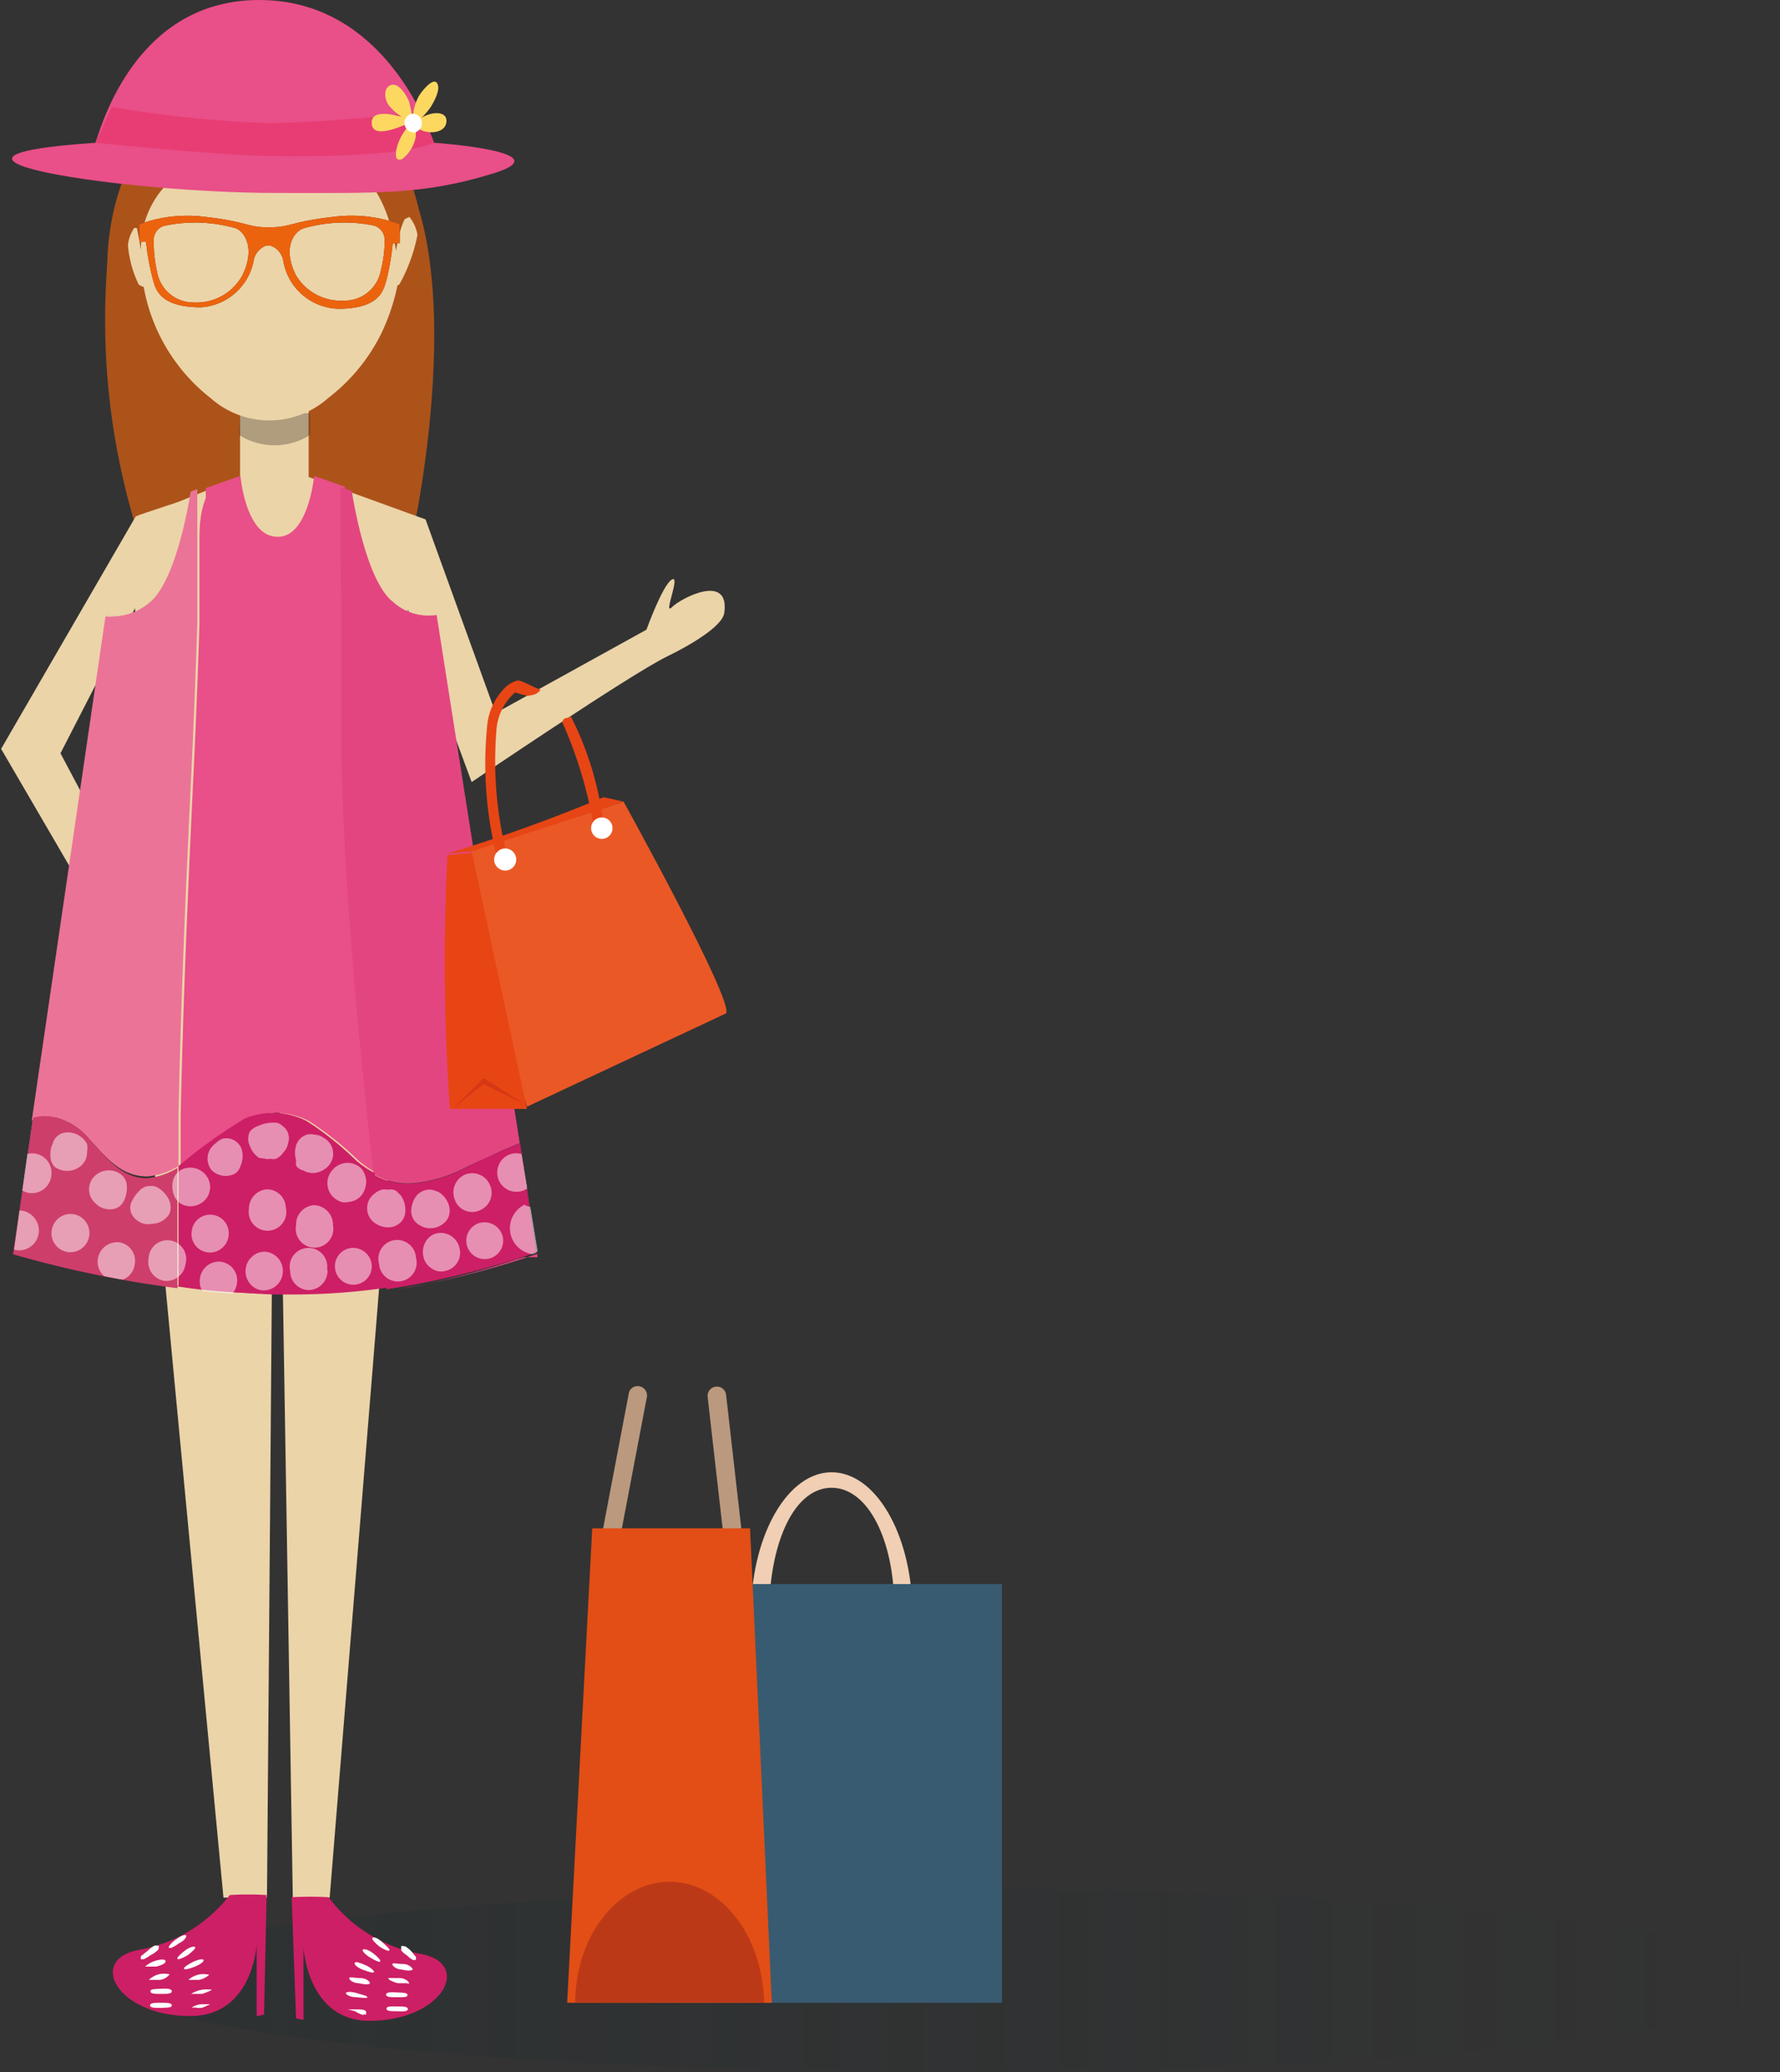 <svg xmlns="http://www.w3.org/2000/svg" xmlns:xlink="http://www.w3.org/1999/xlink" viewBox="0 0 48.27 56.17"><rect x="0" y="0" width="48.27" height="56.17" fill="#333333" stroke="none"/><defs><style>.cls-1{fill:none;}.cls-2{isolation:isolate;}.cls-3{fill:url(#Unbenannter_Verlauf_2);}.cls-4{fill:#ac531a;}.cls-21,.cls-22,.cls-24,.cls-25,.cls-4,.cls-8{fill-rule:evenodd;}.cls-5,.cls-8{fill:#ebd4a8;}.cls-6{opacity:0.3;}.cls-13,.cls-6{mix-blend-mode:multiply;}.cls-7{fill:#221a16;}.cls-9{fill:#6b2614;}.cls-10{fill:#ec630e;}.cls-11{fill:#e94f88;}.cls-12{fill:#eb7397;}.cls-13{opacity:0.2;}.cls-14{fill:#cd1f65;}.cls-15{fill:#ce3e6b;}.cls-16{clip-path:url(#clip-path);}.cls-17{opacity:0.5;}.cls-18,.cls-24{fill:#fff;}.cls-19{fill:#e83d74;}.cls-20{fill:#fcd861;}.cls-21{fill:#ea5826;}.cls-22,.cls-23{fill:#e84515;}.cls-25{fill:#d63816;}.cls-26{fill:#f0cfb4;}.cls-27{fill:#385b71;}.cls-28{fill:#bb997e;}.cls-29{fill:#e24e15;}.cls-30{fill:#bc3918;}</style><linearGradient id="Unbenannter_Verlauf_2" x1="3.15" y1="53.69" x2="48.27" y2="53.69" gradientUnits="userSpaceOnUse"><stop offset="0" stop-color="#252e31" stop-opacity="0.4"/><stop offset="1" stop-color="#252e31" stop-opacity="0"/></linearGradient><clipPath id="clip-path" transform="translate(0.03)"><path id="SVGID" class="cls-1" d="M14.07,31c-.48.18-1,.42-1.42.63a3.86,3.86,0,0,1-1.55.46,1.87,1.87,0,0,1-1-.25,2.76,2.76,0,0,1-.5-.34,8.62,8.62,0,0,0-1.34-1.07,2,2,0,0,0-1.68-.07,14.09,14.09,0,0,0-1.8,1.29,1.9,1.9,0,0,1-.85.28c-.72,0-1.12-.53-1.56-1a1.74,1.74,0,0,0-.9-.59,1.12,1.12,0,0,0-.63,0L.33,34a29.05,29.05,0,0,0,4.45.92c.78.1,1.63.18,2.54.22H8a18.24,18.24,0,0,0,2.5-.19,23.41,23.41,0,0,0,4.06-1Z"/></clipPath></defs><g class="cls-2"><g id="Ebene_2" data-name="Ebene 2"><g id="peolple"><ellipse class="cls-3" cx="25.71" cy="53.69" rx="22.56" ry="2.48"/><path class="cls-4" d="M2.93,6.61a19.28,19.28,0,0,0,1,8.51c0-1,6.33-.94,6.33-.94l.9.31s1.24-5.6.11-9a8.57,8.57,0,0,0-7-.28Z" transform="translate(0.03)"/><path class="cls-5" d="M3.33,22.79c0,.29,2.7,28.65,2.7,28.65H7.21l.23-28.71Z" transform="translate(0.03)"/><path class="cls-5" d="M11.22,22.79c0,.29-2.31,28.65-2.31,28.65h-1L7.44,22.72Z" transform="translate(0.03)"/><rect class="cls-5" x="6.51" y="10.67" width="1.86" height="3.82"/><polygon class="cls-5" points="6.51 12.93 8.37 12.93 11.54 14.08 10.23 20.8 10.35 25.51 10.26 26.3 4.33 26.16 4.47 20.45 3.66 16.53 3.66 14.08 6.51 12.93"/><path class="cls-5" d="M11.51,14.08l1.9,5.25,4.09-2.26s.44-1.22.69-1.36-.25,1,0,.75,1.58-.94,1.42.16c-.06.38-1,.91-1.56,1.18-1,.49-5.29,3.4-5.29,3.4L11,16.44l.32-2.18" transform="translate(0.03)"/><path class="cls-5" d="M3.65,14,0,20.3l3.09,5.3,1.11-.3L1.61,20.42l3.56-6.93S3.79,13.93,3.65,14Z" transform="translate(0.03)"/><path class="cls-5" d="M3.09,25.6S3,26.7,3,27.07s.37.15.37.15.38.44.81.3c.88-.3,1.55.66,1.55.14A9,9,0,0,0,5,25.6l.51.59s.08-1-.51-1A3.9,3.9,0,0,0,3.09,25.6Z" transform="translate(0.03)"/><g class="cls-6"><path class="cls-7" d="M6.45,11.79a1.8,1.8,0,0,0,1.93,0V11.2H6.48Z" transform="translate(0.03)"/></g><path class="cls-8" d="M10.8,7.71a4.49,4.49,0,0,0,.49-1.34,1,1,0,0,0-.22-.49l-.61.29a2.68,2.68,0,0,0-.23.4c0,.07-.11.61-.11.61S10.49,7.91,10.8,7.71Z" transform="translate(0.03)"/><path class="cls-8" d="M4.25,4.6c-.43.23-.5,2.14-.44,2.75a4.92,4.92,0,0,0,1.87,3.44,2.4,2.4,0,0,0,3.19,0,5,5,0,0,0,1.42-1.71,5.63,5.63,0,0,0,.46-1.35c.15-.75-.13-2.92-1.37-3.42C8.46,4,8.1,2.85,7.5,2.94s-.61.86-1.51,1A14.24,14.24,0,0,0,4.25,4.6Z" transform="translate(0.03)"/><path class="cls-4" d="M7.39,2.33a2.63,2.63,0,0,0-2.78.36A6.88,6.88,0,0,0,2.88,7.35a17.68,17.68,0,0,0,0,2l.36-.76.55-1.79A2.51,2.51,0,0,1,6.05,4.24c.92-.13,1.23.25,1.52-.18a.88.88,0,0,0,.07-.69s.22.8.33.8,2.25-.48,2.74,2.63c.2-1.32.61-1.15.61-1.15s-.54-2.49-2-3.21A1.88,1.88,0,0,0,7.39,2.33Z" transform="translate(0.03)"/><path class="cls-9" d="M7.18,6.16h0c-.48,0-.56-.16-1.64-.28a3.74,3.74,0,0,0-1.79.2v.47h.18a6.59,6.59,0,0,0,.18,1c.07.25.15.78,1.31.78A1.56,1.56,0,0,0,6.85,7.06a.53.53,0,0,1,.33-.4h.13a.52.52,0,0,1,.34.4A1.56,1.56,0,0,0,9.14,8.37c1.16,0,1.23-.53,1.31-.78a6.55,6.55,0,0,0,.17-1h.19V6.08A3.77,3.77,0,0,0,9,5.88c-1.08.12-1.15.27-1.64.28h0M6.54,7.47a1.42,1.42,0,0,1-1.31.73,1,1,0,0,1-1-.83,3.49,3.49,0,0,1-.09-.85.39.39,0,0,1,.34-.41,4,4,0,0,1,1.89.08C6.63,6.3,6.89,6.77,6.54,7.47Zm3.86-1a3.16,3.16,0,0,1-.1.85,1,1,0,0,1-1,.83A1.42,1.42,0,0,1,8,7.47c-.36-.7-.1-1.17.2-1.28a4,4,0,0,1,1.89-.08A.4.4,0,0,1,10.4,6.52Z" transform="translate(0.03)"/><path class="cls-10" d="M7.18,6.16h0c-.48,0-.56-.16-1.64-.28a3.74,3.74,0,0,0-1.79.2v.47h.18a6.59,6.59,0,0,0,.18,1c.07.25.15.78,1.31.78A1.56,1.56,0,0,0,6.85,7.06a.53.53,0,0,1,.33-.4h.13a.52.52,0,0,1,.34.4A1.56,1.56,0,0,0,9.14,8.37c1.16,0,1.23-.53,1.31-.78a6.55,6.55,0,0,0,.17-1h.19V6.08A3.77,3.77,0,0,0,9,5.88c-1.08.12-1.15.27-1.64.28h0M6.54,7.47a1.42,1.42,0,0,1-1.31.73,1,1,0,0,1-1-.83,3.49,3.49,0,0,1-.09-.85.39.39,0,0,1,.34-.41,4,4,0,0,1,1.89.08C6.63,6.3,6.89,6.77,6.54,7.47Zm3.86-1a3.16,3.16,0,0,1-.1.85,1,1,0,0,1-1,.83A1.42,1.42,0,0,1,8,7.47c-.36-.7-.1-1.17.2-1.28a4,4,0,0,1,1.89-.08A.4.4,0,0,1,10.4,6.52Z" transform="translate(0.03)"/><path class="cls-8" d="M3.73,7.71a3,3,0,0,1-.29-1.06,1,1,0,0,1,.17-.47h.07s0-.06.17.93c0,.07.11.48.11.48S4,7.91,3.73,7.71Z" transform="translate(0.03)"/><path class="cls-11" d="M14.31,34l-.15,0Z" transform="translate(0.03)"/><path class="cls-11" d="M14.16,34.08l-.19.05Z" transform="translate(0.03)"/><path class="cls-11" d="M14,34.13a22.27,22.27,0,0,1-2.86.68A22.27,22.27,0,0,0,14,34.13Z" transform="translate(0.03)"/><path class="cls-11" d="M14.37,34l-.06,0Z" transform="translate(0.03)"/><path class="cls-11" d="M14.53,34h0Z" transform="translate(0.03)"/><path class="cls-11" d="M14.47,34l-.1,0Z" transform="translate(0.03)"/><path class="cls-11" d="M14.54,34h0Z" transform="translate(0.03)"/><path class="cls-11" d="M14.5,34l0,0Z" transform="translate(0.03)"/><path class="cls-11" d="M14.55,34Z" transform="translate(0.03)"/><path class="cls-11" d="M11.11,34.81l-.63.1h0A18.24,18.24,0,0,1,8,35.1,19.14,19.14,0,0,0,11.11,34.81Z" transform="translate(0.03)"/><path class="cls-11" d="M3.1,16.69a.8.8,0,0,1-.2,0h0A.64.64,0,0,0,3.1,16.69Z" transform="translate(0.03)"/><path class="cls-11" d="M5.38,14.67c0,.75,0,1.49,0,2.23q-.07,2.22-.18,4.44c-.14,3-.27,5.94-.33,8.92,0,.45,0,.9,0,1.35a14.09,14.09,0,0,1,1.8-1.29,2,2,0,0,1,1.68.07,8.62,8.62,0,0,1,1.34,1.07,2.76,2.76,0,0,0,.5.34c-.41-3.7-.77-7.41-.87-11.14,0-1.32,0-2.65,0-4,0-1.16-.05-2.31,0-3.47l.3.11-1.13-.4s-.16,1.68-1,1.65h0c-.86,0-1-1.65-1-1.65l-.94.33v.27C5.39,13.91,5.38,14.29,5.38,14.67Z" transform="translate(0.03)"/><path class="cls-12" d="M.57,34Z" transform="translate(0.03)"/><path class="cls-12" d="M.87,30.34l2-13.67h0L.32,34l.54-3.61Z" transform="translate(0.03)"/><path class="cls-12" d="M.35,34h0Z" transform="translate(0.03)"/><path class="cls-12" d="M.51,34h0Z" transform="translate(0.03)"/><path class="cls-12" d="M.33,34h0Z" transform="translate(0.03)"/><path class="cls-12" d="M.38,34h0Z" transform="translate(0.03)"/><path class="cls-12" d="M4.09,16.31c.76-.6,1.11-3,1.11-3l.18-.07h0l-.19.07s-.35,2.38-1.11,3a1.56,1.56,0,0,1-1,.38A1.58,1.58,0,0,0,4.09,16.31Z" transform="translate(0.03)"/><path class="cls-12" d="M1.5,30.3a1.74,1.74,0,0,1,.9.59c.44.47.84,1,1.56,1a1.9,1.9,0,0,0,.85-.28c0-.45,0-.9,0-1.35.06-3,.19-6,.33-8.92q.11-2.22.18-4.44c0-.74,0-1.48,0-2.23,0-.38,0-.76,0-1.14v-.27l-.18.07s-.35,2.38-1.11,3a1.58,1.58,0,0,1-1,.38.64.64,0,0,1-.2,0l-2,13.67A1.12,1.12,0,0,1,1.5,30.3Z" transform="translate(0.03)"/><g class="cls-13"><path class="cls-14" d="M14.51,34h0Z" transform="translate(0.03)"/></g><g class="cls-13"><path class="cls-14" d="M14.55,34h0Z" transform="translate(0.03)"/></g><g class="cls-13"><path class="cls-14" d="M14.53,34h0Z" transform="translate(0.03)"/></g><g class="cls-13"><path class="cls-14" d="M14.47,34Z" transform="translate(0.03)"/></g><g class="cls-13"><path class="cls-14" d="M14.16,34.08Z" transform="translate(0.03)"/></g><g class="cls-13"><path class="cls-14" d="M14,34.13Z" transform="translate(0.03)"/></g><g class="cls-13"><path class="cls-14" d="M14.31,34Z" transform="translate(0.03)"/></g><g class="cls-13"><path class="cls-14" d="M14.37,34Z" transform="translate(0.03)"/></g><g class="cls-13"><path class="cls-14" d="M11.11,34.81Z" transform="translate(0.03)"/></g><path class="cls-11" d="M9.23,16.69c0,1.32,0,2.65,0,4,.1,3.73.46,7.44.87,11.14a1.87,1.87,0,0,0,1,.25,3.86,3.86,0,0,0,1.55-.46c.47-.21.94-.45,1.42-.63l.47,3a23.41,23.41,0,0,1-4.06,1h0l.63-.1h0A22.27,22.27,0,0,0,14,34.13h0l.19-.05h0l.15,0h0l.06,0h0l.1,0h0l0,0h.05L11.81,16.67a1.43,1.43,0,0,1-1.19-.36c-.76-.6-1.11-3-1.11-3l-.3-.11C9.18,14.38,9.22,15.53,9.23,16.69Z" transform="translate(0.03)"/><g class="cls-13"><path class="cls-14" d="M9.23,16.69c0,1.32,0,2.65,0,4,.1,3.73.46,7.44.87,11.14a1.87,1.87,0,0,0,1,.25,3.86,3.86,0,0,0,1.55-.46c.47-.21.94-.45,1.42-.63l.47,3a23.41,23.41,0,0,1-4.06,1h0l.63-.1h0A22.27,22.27,0,0,0,14,34.13h0l.19-.05h0l.15,0h0l.06,0h0l.1,0h0l0,0h.05L11.81,16.67a1.43,1.43,0,0,1-1.19-.36c-.76-.6-1.11-3-1.11-3l-.3-.11C9.18,14.38,9.22,15.53,9.23,16.69Z" transform="translate(0.03)"/></g><path class="cls-14" d="M.57,34,.51,34Z" transform="translate(0.03)"/><path class="cls-14" d="M.36,34h0Z" transform="translate(0.03)"/><path class="cls-14" d="M.5,34,.38,34Z" transform="translate(0.03)"/><path class="cls-14" d="M.33,34Z" transform="translate(0.03)"/><path class="cls-14" d="M4.78,34.87h0A29.51,29.51,0,0,1,.57,34a30.27,30.27,0,0,0,6.74,1.07h0C6.41,35.05,5.56,35,4.78,34.87Z" transform="translate(0.03)"/><path class="cls-14" d="M10.13,31.8a2.76,2.76,0,0,1-.5-.34,8.62,8.62,0,0,0-1.34-1.07,2,2,0,0,0-1.68-.07,14.09,14.09,0,0,0-1.8,1.29c0,.8,0,1.59,0,2.39,0,.29,0,.58,0,.87.78.1,1.63.18,2.54.22H8a18.24,18.24,0,0,0,2.5-.19C10.36,33.87,10.24,32.84,10.13,31.8Z" transform="translate(0.03)"/><path class="cls-14" d="M4.78,34.87A29.05,29.05,0,0,1,.33,34l.54-3.61h0L.32,34H.38L.5,34h0l.06,0h0a29.51,29.51,0,0,0,4.21.85Z" transform="translate(0.03)"/><path class="cls-15" d="M2.4,30.89a1.74,1.74,0,0,0-.9-.59,1.12,1.12,0,0,0-.63,0L.33,34a29.05,29.05,0,0,0,4.45.92c0-.29,0-.58,0-.87,0-.8,0-1.59,0-2.39a1.9,1.9,0,0,1-.85.28C3.24,31.92,2.84,31.36,2.4,30.89Z" transform="translate(0.03)"/><path class="cls-14" d="M14.07,31c-.48.18-1,.42-1.42.63a3.86,3.86,0,0,1-1.55.46,1.87,1.87,0,0,1-1-.25c.11,1,.23,2.07.35,3.11a23.41,23.41,0,0,0,4.06-1Z" transform="translate(0.03)"/><g class="cls-13"><path class="cls-14" d="M14.07,31c-.48.18-1,.42-1.42.63a3.86,3.86,0,0,1-1.55.46,1.87,1.87,0,0,1-1-.25c.11,1,.23,2.07.35,3.11a23.41,23.41,0,0,0,4.06-1Z" transform="translate(0.03)"/></g><g class="cls-16"><g class="cls-17"><path class="cls-18" d="M.77,32.34a.54.54,0,0,1,.15-1.07.53.53,0,0,1,.44.61A.53.53,0,0,1,.77,32.34Z" transform="translate(0.03)"/><path class="cls-18" d="M.42,33.89a.54.54,0,0,1,.16-1.07.55.55,0,0,1,.44.61A.54.54,0,0,1,.42,33.89Z" transform="translate(0.03)"/><path class="cls-18" d="M2.38,33.55a.5.5,0,1,1-1-.24A.52.52,0,0,1,2,32.92.52.52,0,0,1,2.38,33.55Z" transform="translate(0.03)"/><path class="cls-18" d="M3.62,34.29a.5.5,0,0,1-.59.42.52.52,0,0,1-.4-.62.53.53,0,0,1,.6-.41A.51.51,0,0,1,3.62,34.29Z" transform="translate(0.03)"/><path class="cls-18" d="M5,34.27a.52.52,0,0,1-.58.45A.52.52,0,0,1,4,34.11a.51.51,0,1,1,1,.16Z" transform="translate(0.03)"/><path class="cls-18" d="M6.17,33.49a.51.51,0,0,1-.56.46.5.5,0,0,1-.44-.58.5.5,0,1,1,1,.12Z" transform="translate(0.03)"/><path class="cls-18" d="M6.4,34.75a.52.52,0,0,1-.55.49.5.5,0,0,1-.46-.56.52.52,0,0,1,.55-.48A.51.51,0,0,1,6.4,34.75Z" transform="translate(0.03)"/><path class="cls-18" d="M7.64,34.46a.52.52,0,0,1-.52.52.48.48,0,0,1-.36-.17.52.52,0,0,1-.13-.38.51.51,0,0,1,.17-.36.5.5,0,0,1,.35-.14A.52.52,0,0,1,7.64,34.46Z" transform="translate(0.03)"/><path class="cls-18" d="M8.85,34.41a.52.52,0,0,1-.48.56.51.51,0,0,1-.53-.51.51.51,0,1,1,1-.05Z" transform="translate(0.03)"/><path class="cls-18" d="M7.72,32.73a.51.51,0,1,1-1,.05.53.53,0,0,1,.48-.54A.51.51,0,0,1,7.72,32.73Z" transform="translate(0.03)"/><path class="cls-18" d="M9,33.21a.51.51,0,1,1-1,0,.52.52,0,0,1,.48-.54A.53.53,0,0,1,9,33.21Z" transform="translate(0.03)"/><path class="cls-18" d="M10.05,34.28a.5.5,0,1,1-.56-.45A.51.51,0,0,1,10.05,34.28Z" transform="translate(0.03)"/><path class="cls-18" d="M11.25,34.09a.51.51,0,1,1-1,.17.51.51,0,1,1,1-.17Z" transform="translate(0.03)"/><path class="cls-18" d="M12.43,33.83a.5.5,0,0,1-.38.62.43.43,0,0,1-.38-.07.48.48,0,0,1-.22-.33.54.54,0,0,1,.07-.4.45.45,0,0,1,.31-.22A.52.52,0,0,1,12.43,33.83Z" transform="translate(0.03)"/><path class="cls-18" d="M13.6,33.51a.5.5,0,1,1-.62-.36A.51.51,0,0,1,13.6,33.51Z" transform="translate(0.03)"/><path class="cls-18" d="M14.21,32.68A.71.71,0,0,1,14.43,34a.71.71,0,0,1-.22-1.35Z" transform="translate(0.03)"/><path class="cls-18" d="M12.31,32.54a.53.53,0,0,1,.25-.69.52.52,0,0,1,.69.26.51.51,0,0,1-.25.69A.5.5,0,0,1,12.31,32.54Z" transform="translate(0.03)"/><path class="cls-18" d="M13.5,32a.53.53,0,0,1,.25-.69.52.52,0,0,1,.69.26.51.51,0,0,1-.25.69A.52.52,0,0,1,13.5,32Z" transform="translate(0.03)"/><path class="cls-18" d="M11.12,32.84a.77.77,0,0,1,.11-.38.47.47,0,0,1,.45-.21l.18.06a.64.64,0,0,1,.26.3.49.49,0,0,1,0,.41.52.52,0,0,1-.14.16.59.59,0,0,1-.21.1.55.55,0,0,1-.44-.08A.44.44,0,0,1,11.12,32.84Z" transform="translate(0.03)"/><path class="cls-18" d="M10,32.49a.62.62,0,0,1,.32-.24.47.47,0,0,1,.17,0,.39.39,0,0,1,.15,0,.24.24,0,0,1,.13.09.36.36,0,0,1,.11.13.69.69,0,0,1,.08.38.43.43,0,0,1-.21.35.48.48,0,0,1-.22.07.64.64,0,0,1-.46-.17.55.55,0,0,1-.12-.19A.51.51,0,0,1,10,32.49Z" transform="translate(0.03)"/><path class="cls-18" d="M9,31.7a.53.53,0,0,1,.74-.05.42.42,0,0,1,.11.16A.61.61,0,0,1,9.9,32a.65.65,0,0,1-.11.38.49.49,0,0,1-.36.2.39.39,0,0,1-.21,0,.64.64,0,0,1-.18-.1A.53.53,0,0,1,9,31.7Z" transform="translate(0.03)"/><path class="cls-18" d="M8,31.05a.45.45,0,0,1,.28-.29.44.44,0,0,1,.23,0,.4.4,0,0,1,.23.08.49.49,0,0,1,.15.75.62.62,0,0,1-.35.2.5.5,0,0,1-.34-.06A.32.32,0,0,1,8,31.6.52.52,0,0,1,8,31.45.68.68,0,0,1,8,31.05Z" transform="translate(0.03)"/><path class="cls-18" d="M6.75,31.07a.43.43,0,0,1,0-.4A.52.52,0,0,1,7,30.51a.91.91,0,0,1,.25-.07,1,1,0,0,1,.25,0,.64.64,0,0,1,.19.13.4.4,0,0,1,.1.18.37.37,0,0,1,0,.21.68.68,0,0,1-.07.2l-.12.15a.71.71,0,0,1-.14.1.24.24,0,0,1-.15,0,.26.26,0,0,1-.15,0L7,31.39A.63.63,0,0,1,6.75,31.07Z" transform="translate(0.03)"/><path class="cls-18" d="M5.7,31.71A.5.5,0,0,1,5.81,31,.54.54,0,0,1,6,30.87a.41.41,0,0,1,.22,0,.45.45,0,0,1,.3.27.67.67,0,0,1,0,.39.87.87,0,0,1-.07.17.34.34,0,0,1-.12.12A.54.54,0,0,1,5.7,31.71Z" transform="translate(0.03)"/><path class="cls-18" d="M4.71,32.45a.67.67,0,0,1-.06-.39.48.48,0,0,1,.17-.31.54.54,0,0,1,.72.09.51.51,0,0,1-.08.75.54.54,0,0,1-.42.1A.45.45,0,0,1,4.71,32.45Z" transform="translate(0.03)"/><path class="cls-18" d="M3.52,32.62a1,1,0,0,1,.22-.33A.4.4,0,0,1,4,32.15h.07l.07,0a.51.51,0,0,1,.15.07.77.77,0,0,1,.26.3.46.46,0,0,1,0,.41.66.66,0,0,1-.17.16.53.53,0,0,1-.25.08.61.61,0,0,1-.27,0A.55.55,0,0,1,3.6,33,.4.4,0,0,1,3.52,32.62Z" transform="translate(0.03)"/><path class="cls-18" d="M2.56,31.86a.55.55,0,0,1,.72,0,.42.42,0,0,1,.13.3.8.8,0,0,1-.08.39.39.39,0,0,1-.33.23.54.54,0,0,1-.44-.16A.5.5,0,0,1,2.56,31.86Z" transform="translate(0.03)"/><path class="cls-18" d="M1.4,31a.4.4,0,0,1,.29-.29.49.49,0,0,1,.24,0,.59.59,0,0,1,.4.3.54.54,0,0,1,0,.21.48.48,0,0,1-.15.37.58.58,0,0,1-.7.06.24.24,0,0,1-.09-.11.38.38,0,0,1-.05-.15,1.11,1.11,0,0,1,0-.19A.75.75,0,0,1,1.4,31Z" transform="translate(0.03)"/></g></g><path class="cls-14" d="M6.2,51.37a8.34,8.34,0,0,1,1,0s-.07,3.31-.07,3.26-.2.06-.2,0V52.71s-.1,1.94-1.8,1.94c-2,0-2.82-1.56-1.35-1.8A4,4,0,0,0,6.2,51.37Z" transform="translate(0.03)"/><path class="cls-18" d="M4.05,53a1,1,0,0,1-.18.11s-.07,0-.08,0,0,0,0-.08L4,52.86a.74.74,0,0,1,.16-.12s.09,0,.11,0,0,.06,0,.1A.67.67,0,0,1,4.05,53Z" transform="translate(0.03)"/><path class="cls-18" d="M4.21,53.31c-.16,0-.29,0-.3,0s.1-.1.25-.15.29-.06.3,0S4.36,53.27,4.21,53.31Z" transform="translate(0.03)"/><path class="cls-18" d="M4.31,53.67l-.2,0c-.06,0-.09,0-.1,0s.11-.11.26-.15.29,0,.3,0,0,0-.07.07A.42.42,0,0,1,4.31,53.67Z" transform="translate(0.03)"/><path class="cls-18" d="M4.34,54.05c-.16,0-.29,0-.29-.07s.13-.06.29-.07.29,0,.29.07S4.5,54.05,4.34,54.05Z" transform="translate(0.03)"/><path class="cls-18" d="M4.33,54.43c-.16,0-.29,0-.29-.07s.13-.07.29-.07.3,0,.3.07S4.49,54.42,4.33,54.43Z" transform="translate(0.03)"/><path class="cls-18" d="M4.82,52.68c-.13.1-.25.15-.27.12s.06-.13.18-.22.25-.15.28-.12S5,52.59,4.82,52.68Z" transform="translate(0.03)"/><path class="cls-18" d="M5.06,53c-.13.08-.26.13-.28.1s.07-.12.2-.22.25-.13.28-.1S5.19,52.9,5.06,53Z" transform="translate(0.03)"/><path class="cls-18" d="M5.26,53.31c-.15.06-.28.09-.3.06s.09-.11.23-.18.28-.1.3-.06S5.4,53.25,5.26,53.31Z" transform="translate(0.03)"/><path class="cls-18" d="M5.37,53.67c-.15,0-.29,0-.29,0s.1-.1.26-.14.29,0,.3,0S5.53,53.64,5.37,53.67Z" transform="translate(0.03)"/><path class="cls-18" d="M5.45,54.05c-.16,0-.3,0-.3,0s.12-.08.28-.11.29,0,.29,0S5.61,54,5.45,54.05Z" transform="translate(0.03)"/><path class="cls-18" d="M5.47,54.42a.47.47,0,0,1-.2,0c-.06,0-.09,0-.1,0s.13-.09.29-.09.29,0,.29,0,0,0-.08,0Z" transform="translate(0.03)"/><path class="cls-14" d="M8.88,51.43a8.34,8.34,0,0,0-1,0S8,54.78,8,54.73s.2.06.2,0V52.78s.1,2,1.79,2c2,0,2.82-1.58,1.35-1.82A4,4,0,0,1,8.88,51.43Z" transform="translate(0.03)"/><path class="cls-18" d="M11,53a.5.5,0,0,1-.15-.13s0-.09,0-.11.07,0,.11,0a.91.91,0,0,1,.16.13l.13.16s0,.07,0,.08l-.08,0A.69.69,0,0,1,11,53Z" transform="translate(0.03)"/><path class="cls-18" d="M10.87,53.39c-.16,0-.27-.11-.26-.15s.15,0,.3,0,.26.12.25.15S11,53.43,10.87,53.39Z" transform="translate(0.03)"/><path class="cls-18" d="M10.76,53.76a.84.84,0,0,1-.19-.07.11.11,0,0,1-.07-.07s.15,0,.3,0,.27.1.26.14,0,0-.09,0Z" transform="translate(0.03)"/><path class="cls-18" d="M10.73,54.14c-.16,0-.29,0-.29-.07s.13-.07.29-.06.29,0,.29.07S10.89,54.14,10.73,54.14Z" transform="translate(0.03)"/><path class="cls-18" d="M10.74,54.52c-.16,0-.29,0-.29-.07s.13-.06.29-.06.29,0,.29.07S10.9,54.53,10.74,54.52Z" transform="translate(0.03)"/><path class="cls-18" d="M10.25,52.76c-.12-.1-.21-.2-.18-.23s.14,0,.27.12.21.19.19.22S10.38,52.85,10.25,52.76Z" transform="translate(0.03)"/><path class="cls-18" d="M10,53.06c-.13-.08-.22-.18-.19-.21s.15,0,.28.1.21.19.19.22S10.15,53.15,10,53.06Z" transform="translate(0.03)"/><path class="cls-18" d="M9.82,53.4c-.15-.06-.25-.14-.23-.19s.15,0,.29.06.25.16.23.19S10,53.46,9.82,53.4Z" transform="translate(0.03)"/><path class="cls-18" d="M9.7,53.76c-.16,0-.27-.1-.26-.14s.14,0,.3,0,.27.1.26.14S9.86,53.8,9.7,53.76Z" transform="translate(0.03)"/><path class="cls-18" d="M9.63,54.14c-.16,0-.28-.07-.28-.11s.14-.05.3,0,.28.07.28.11S9.79,54.15,9.63,54.14Z" transform="translate(0.03)"/><path class="cls-18" d="M9.6,54.52l-.2-.05-.08,0s.14,0,.3,0,.29,0,.28.1,0,0-.09.05A.77.77,0,0,1,9.6,54.52Z" transform="translate(0.03)"/><path class="cls-11" d="M11.74,3.87h0C11.43,3,10.14,0,7,0S2.83,3,2.56,3.87h0c-5.77.39.84,1.36,4.88,1.36,2.8,0,4,.06,5.91-.53S11.74,3.87,11.74,3.87Z" transform="translate(0.03)"/><path class="cls-19" d="M2.56,3.87s3.31.34,4.74.36c3.71.06,4.44-.36,4.44-.36s-.27-.64-.37-.85a37.9,37.9,0,0,1-4.07.32A31.7,31.7,0,0,1,3,2.9s-.15.32-.19.43S2.56,3.87,2.56,3.87Z" transform="translate(0.03)"/><path class="cls-20" d="M11.32,2.62a1.31,1.31,0,0,0-.15.7,3.82,3.82,0,0,0-.11-.57c-.07-.17-.28-.53-.5-.44s-.16.45,0,.6a1.34,1.34,0,0,0,.31.26c-.35-.1-.83-.17-.82.16,0,.52,1,0,1.15-.05a1.38,1.38,0,0,0-.43.6c-.05.13-.16.54.11.43a1,1,0,0,0,.36-.58,1.66,1.66,0,0,0,0-.32c.16.23.76.26.83-.07S11.7,3,11.39,3.2a1.69,1.69,0,0,0,.28-.33c.08-.14.26-.46.15-.62S11.39,2.49,11.32,2.62Z" transform="translate(0.03)"/><path class="cls-18" d="M11.17,3.08a.26.26,0,0,1,.05.51.26.26,0,0,1-.28-.23A.25.25,0,0,1,11.17,3.08Z" transform="translate(0.03)"/><path class="cls-21" d="M16.88,21.73s3,5.42,2.78,5.74L14.26,30s-1.72-5.9-1.49-6.94Z" transform="translate(0.03)"/><path class="cls-22" d="M12.17,30.06l2.09,0-1.49-6.94-.67.06v.08A57.14,57.14,0,0,0,12.17,30.06Z" transform="translate(0.03)"/><path class="cls-22" d="M16.34,21.61a44.9,44.9,0,0,1-4.24,1.53l.67-.06,4.11-1.35Z" transform="translate(0.03)"/><path class="cls-23" d="M15.45,19.42c-.12.08-.19,0-.23.16a11.74,11.74,0,0,1,.85,2.82l.27,0A8.67,8.67,0,0,0,15.45,19.42Z" transform="translate(0.03)"/><path class="cls-24" d="M16,22.45a.29.29,0,1,0,.29-.29A.29.29,0,0,0,16,22.45Z" transform="translate(0.03)"/><polygon class="cls-25" points="14.25 29.95 13.12 29.22 12.28 30.05 13.11 29.39 14.25 29.95"/><path class="cls-23" d="M13.45,23.25l.27-.06a10.32,10.32,0,0,1-.29-3.36,1.49,1.49,0,0,1,.51-1.06s.34.11.37.09.22,0,.32-.17c-.09,0-.55-.28-.64-.24a.87.87,0,0,0-.27.14,1.68,1.68,0,0,0-.53,1A10.3,10.3,0,0,0,13.45,23.25Z" transform="translate(0.03)"/><circle class="cls-18" cx="13.7" cy="23.3" r="0.3"/><path class="cls-26" d="M24.22,43.57c0-1.8-.7-3.24-1.7-3.24s-1.65,1.44-1.69,3.24h-.49c.05-2,1-3.66,2.18-3.66s2.14,1.63,2.19,3.66Z" transform="translate(0.03)"/><rect class="cls-27" x="17.76" y="42.94" width="9.41" height="11.35"/><path class="cls-28" d="M19.73,42.87a.25.25,0,0,0,.28.22h0a.25.25,0,0,0,.22-.28l-.57-5a.25.25,0,0,0-.28-.22h0a.25.25,0,0,0-.22.28Z" transform="translate(0.03)"/><path class="cls-28" d="M16.08,42.72a.26.26,0,0,0,.2.3h0a.25.25,0,0,0,.29-.2l.94-4.94a.25.25,0,0,0-.2-.3h0a.24.24,0,0,0-.29.2Z" transform="translate(0.03)"/><polygon class="cls-29" points="15.38 54.29 20.93 54.29 20.34 41.43 16.06 41.43 15.38 54.29"/><path class="cls-30" d="M15.57,54.29c0-1.82,1.17-3.28,2.56-3.28s2.53,1.46,2.56,3.28Z" transform="translate(0.03)"/></g></g></g></svg>
